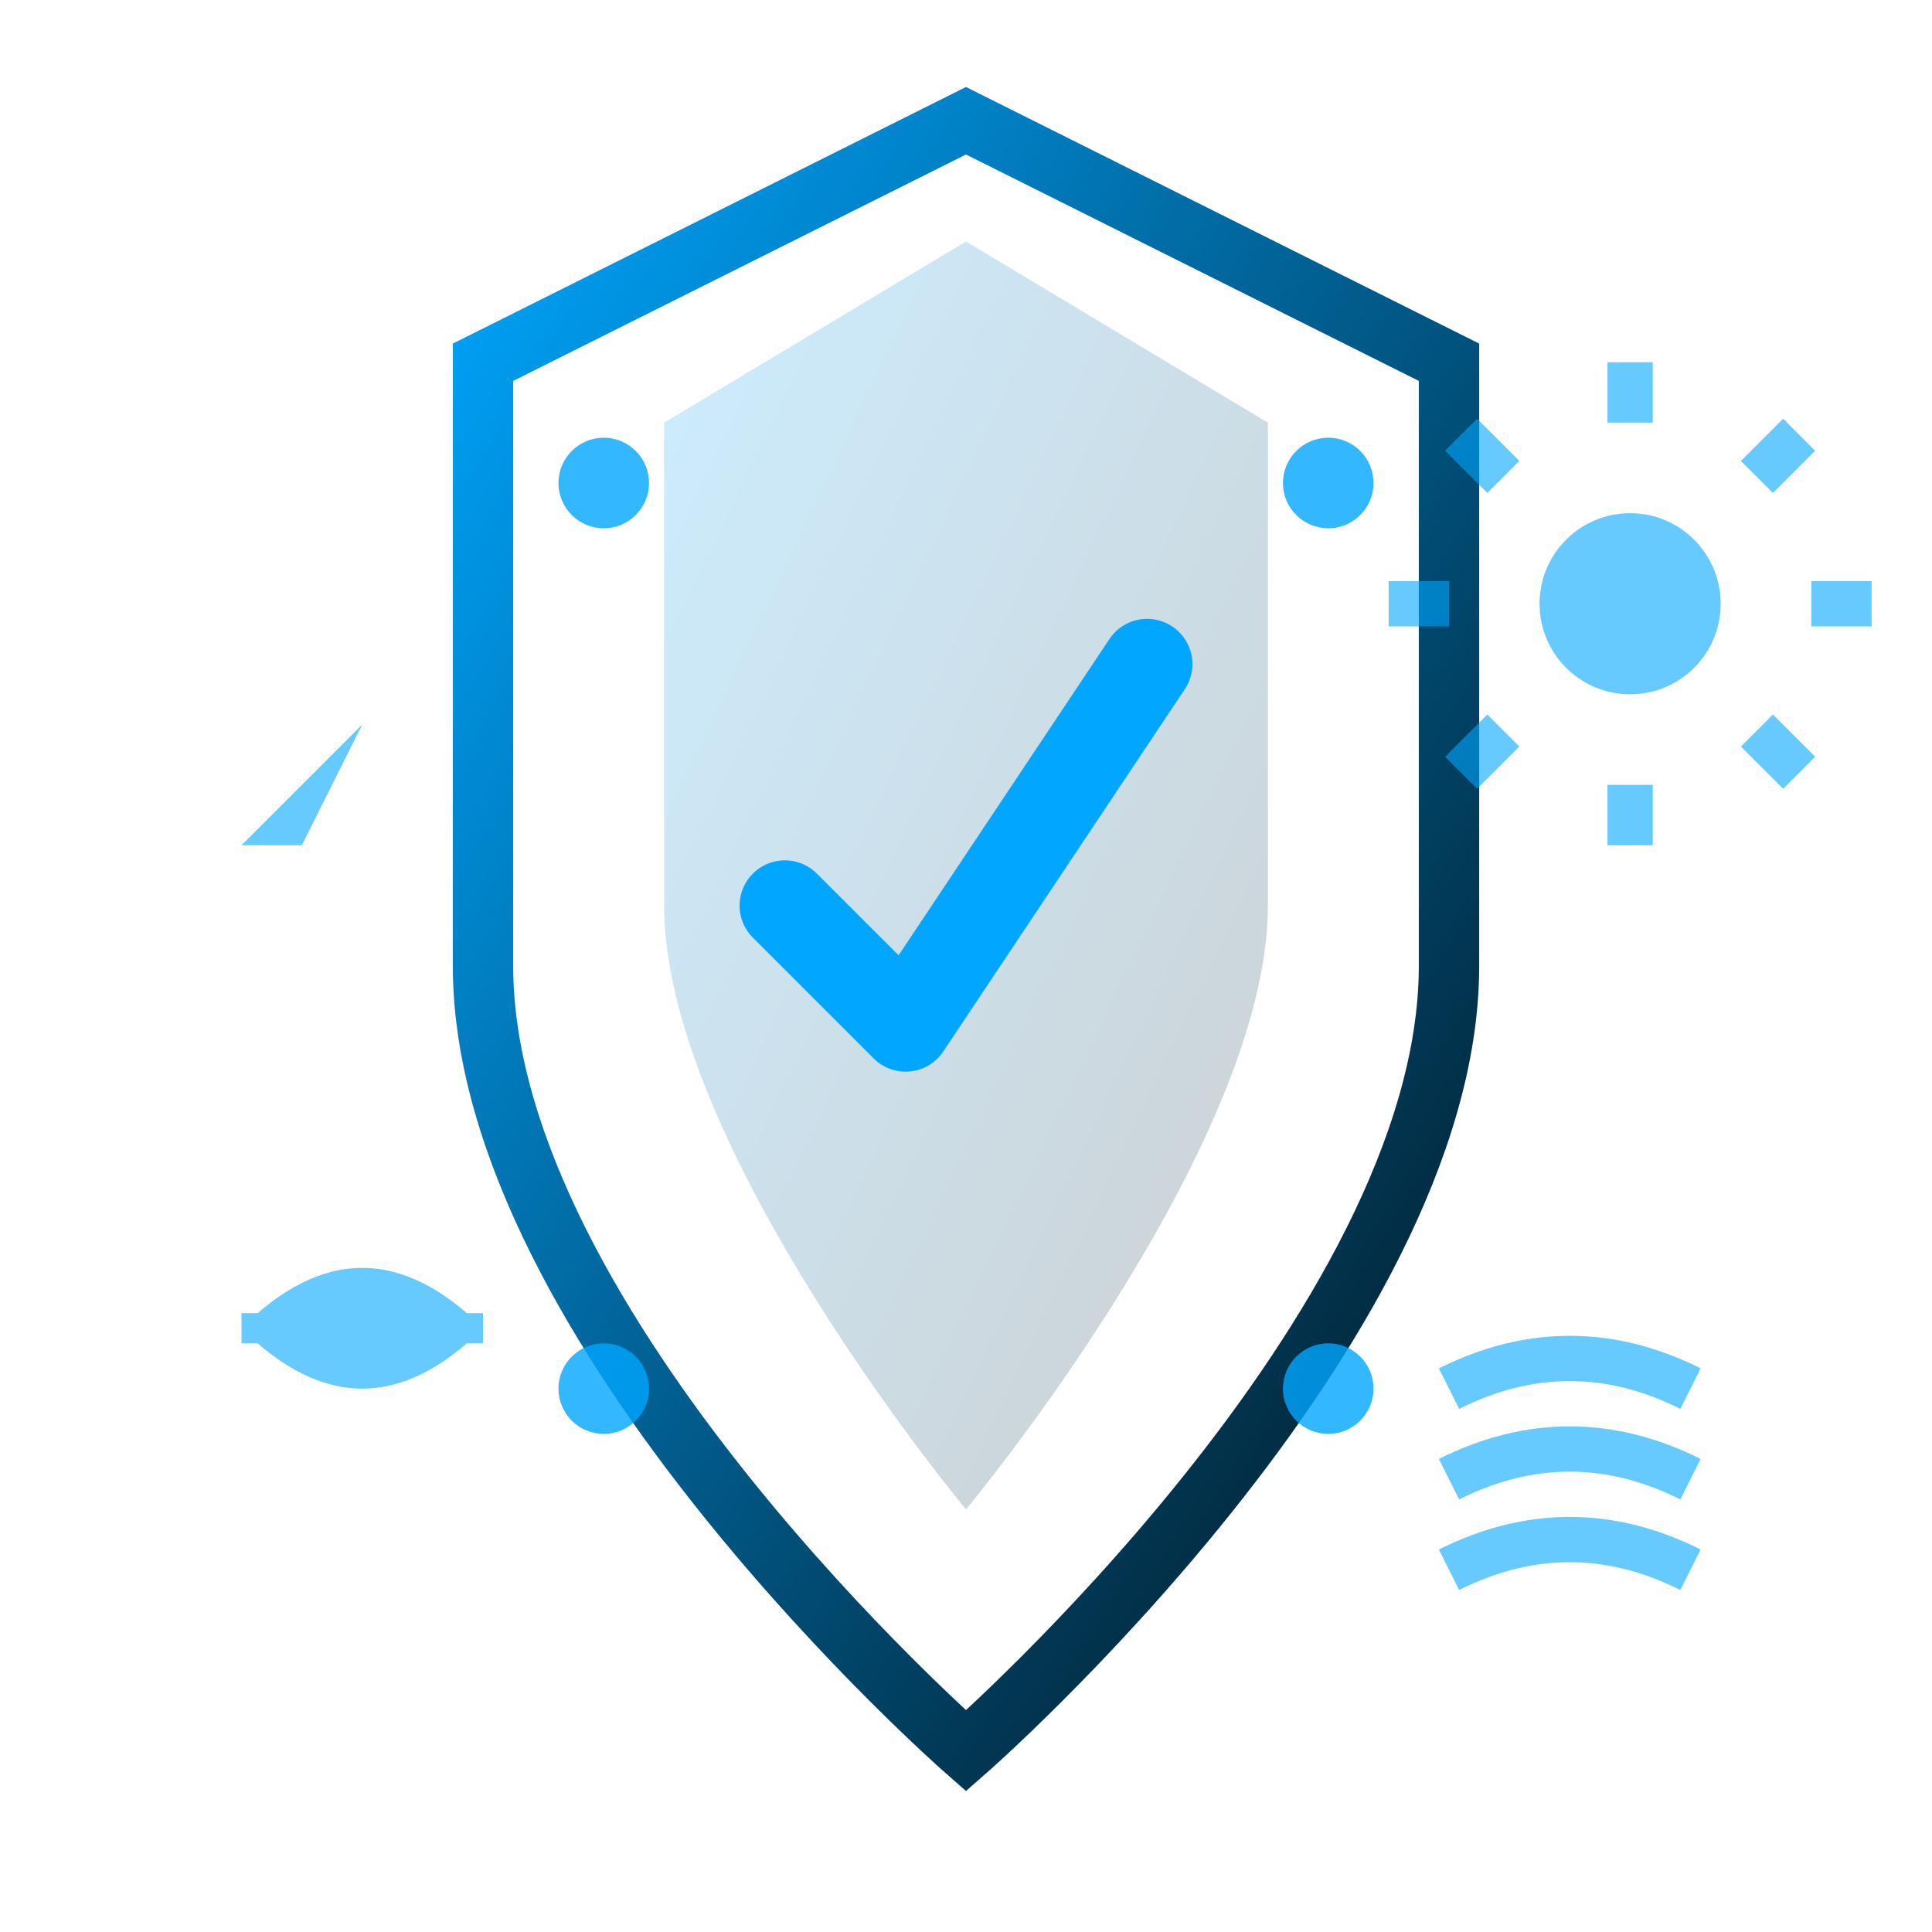 <svg width="64" height="64" viewBox="0 0 64 64" fill="none" xmlns="http://www.w3.org/2000/svg">
  <defs>
    <linearGradient id="benefitsGradient" x1="0%" y1="0%" x2="100%" y2="100%">
      <stop offset="0%" style="stop-color:#00a6ff"/>
      <stop offset="100%" style="stop-color:#02131c"/>
    </linearGradient>
  </defs>
  
  <!-- Shield outline -->
  <path d="M32 4 L48 12 L48 32 C48 44 32 58 32 58 C32 58 16 44 16 32 L16 12 L32 4 Z" 
        stroke="url(#benefitsGradient)" stroke-width="2" fill="none"/>
  
  <!-- Inner shield -->
  <path d="M32 8 L42 14 L42 30 C42 38 32 50 32 50 C32 50 22 38 22 30 L22 14 L32 8 Z" 
        fill="url(#benefitsGradient)" opacity="0.2"/>
  
  <!-- Checkmark -->
  <path d="M26 30 L30 34 L38 22" stroke="#00a6ff" stroke-width="3" stroke-linecap="round" stroke-linejoin="round"/>
  
  <!-- Energy symbols around shield -->
  <g opacity="0.6">
    <!-- Lightning bolt -->
    <path d="M8 28 L12 24 L10 28 L14 32 L10 28" fill="#00a6ff"/>
    
    <!-- Sun rays -->
    <g transform="translate(54, 20)">
      <circle cx="0" cy="0" r="3" fill="#00a6ff"/>
      <line x1="0" y1="-6" x2="0" y2="-8" stroke="#00a6ff" stroke-width="1.5"/>
      <line x1="4.2" y1="-4.2" x2="5.6" y2="-5.6" stroke="#00a6ff" stroke-width="1.5"/>
      <line x1="6" y1="0" x2="8" y2="0" stroke="#00a6ff" stroke-width="1.5"/>
      <line x1="4.2" y1="4.2" x2="5.6" y2="5.6" stroke="#00a6ff" stroke-width="1.5"/>
      <line x1="0" y1="6" x2="0" y2="8" stroke="#00a6ff" stroke-width="1.5"/>
      <line x1="-4.2" y1="4.2" x2="-5.6" y2="5.6" stroke="#00a6ff" stroke-width="1.5"/>
      <line x1="-6" y1="0" x2="-8" y2="0" stroke="#00a6ff" stroke-width="1.5"/>
      <line x1="-4.2" y1="-4.2" x2="-5.6" y2="-5.6" stroke="#00a6ff" stroke-width="1.5"/>
    </g>
    
    <!-- Leaf -->
    <path d="M8 44 Q12 40 16 44 Q12 48 8 44" fill="#00a6ff"/>
    <line x1="8" y1="44" x2="16" y2="44" stroke="#00a6ff" stroke-width="1"/>
    
    <!-- Wind lines -->
    <g transform="translate(48, 46)">
      <path d="M0 0 Q4 -2 8 0" stroke="#00a6ff" stroke-width="1.5" fill="none"/>
      <path d="M0 3 Q4 1 8 3" stroke="#00a6ff" stroke-width="1.5" fill="none"/>
      <path d="M0 6 Q4 4 8 6" stroke="#00a6ff" stroke-width="1.5" fill="none"/>
    </g>
  </g>
  
  <!-- Decorative dots -->
  <circle cx="20" cy="16" r="1.5" fill="#00a6ff" opacity="0.8"/>
  <circle cx="44" cy="16" r="1.5" fill="#00a6ff" opacity="0.8"/>
  <circle cx="20" cy="46" r="1.5" fill="#00a6ff" opacity="0.8"/>
  <circle cx="44" cy="46" r="1.5" fill="#00a6ff" opacity="0.8"/>
</svg>
